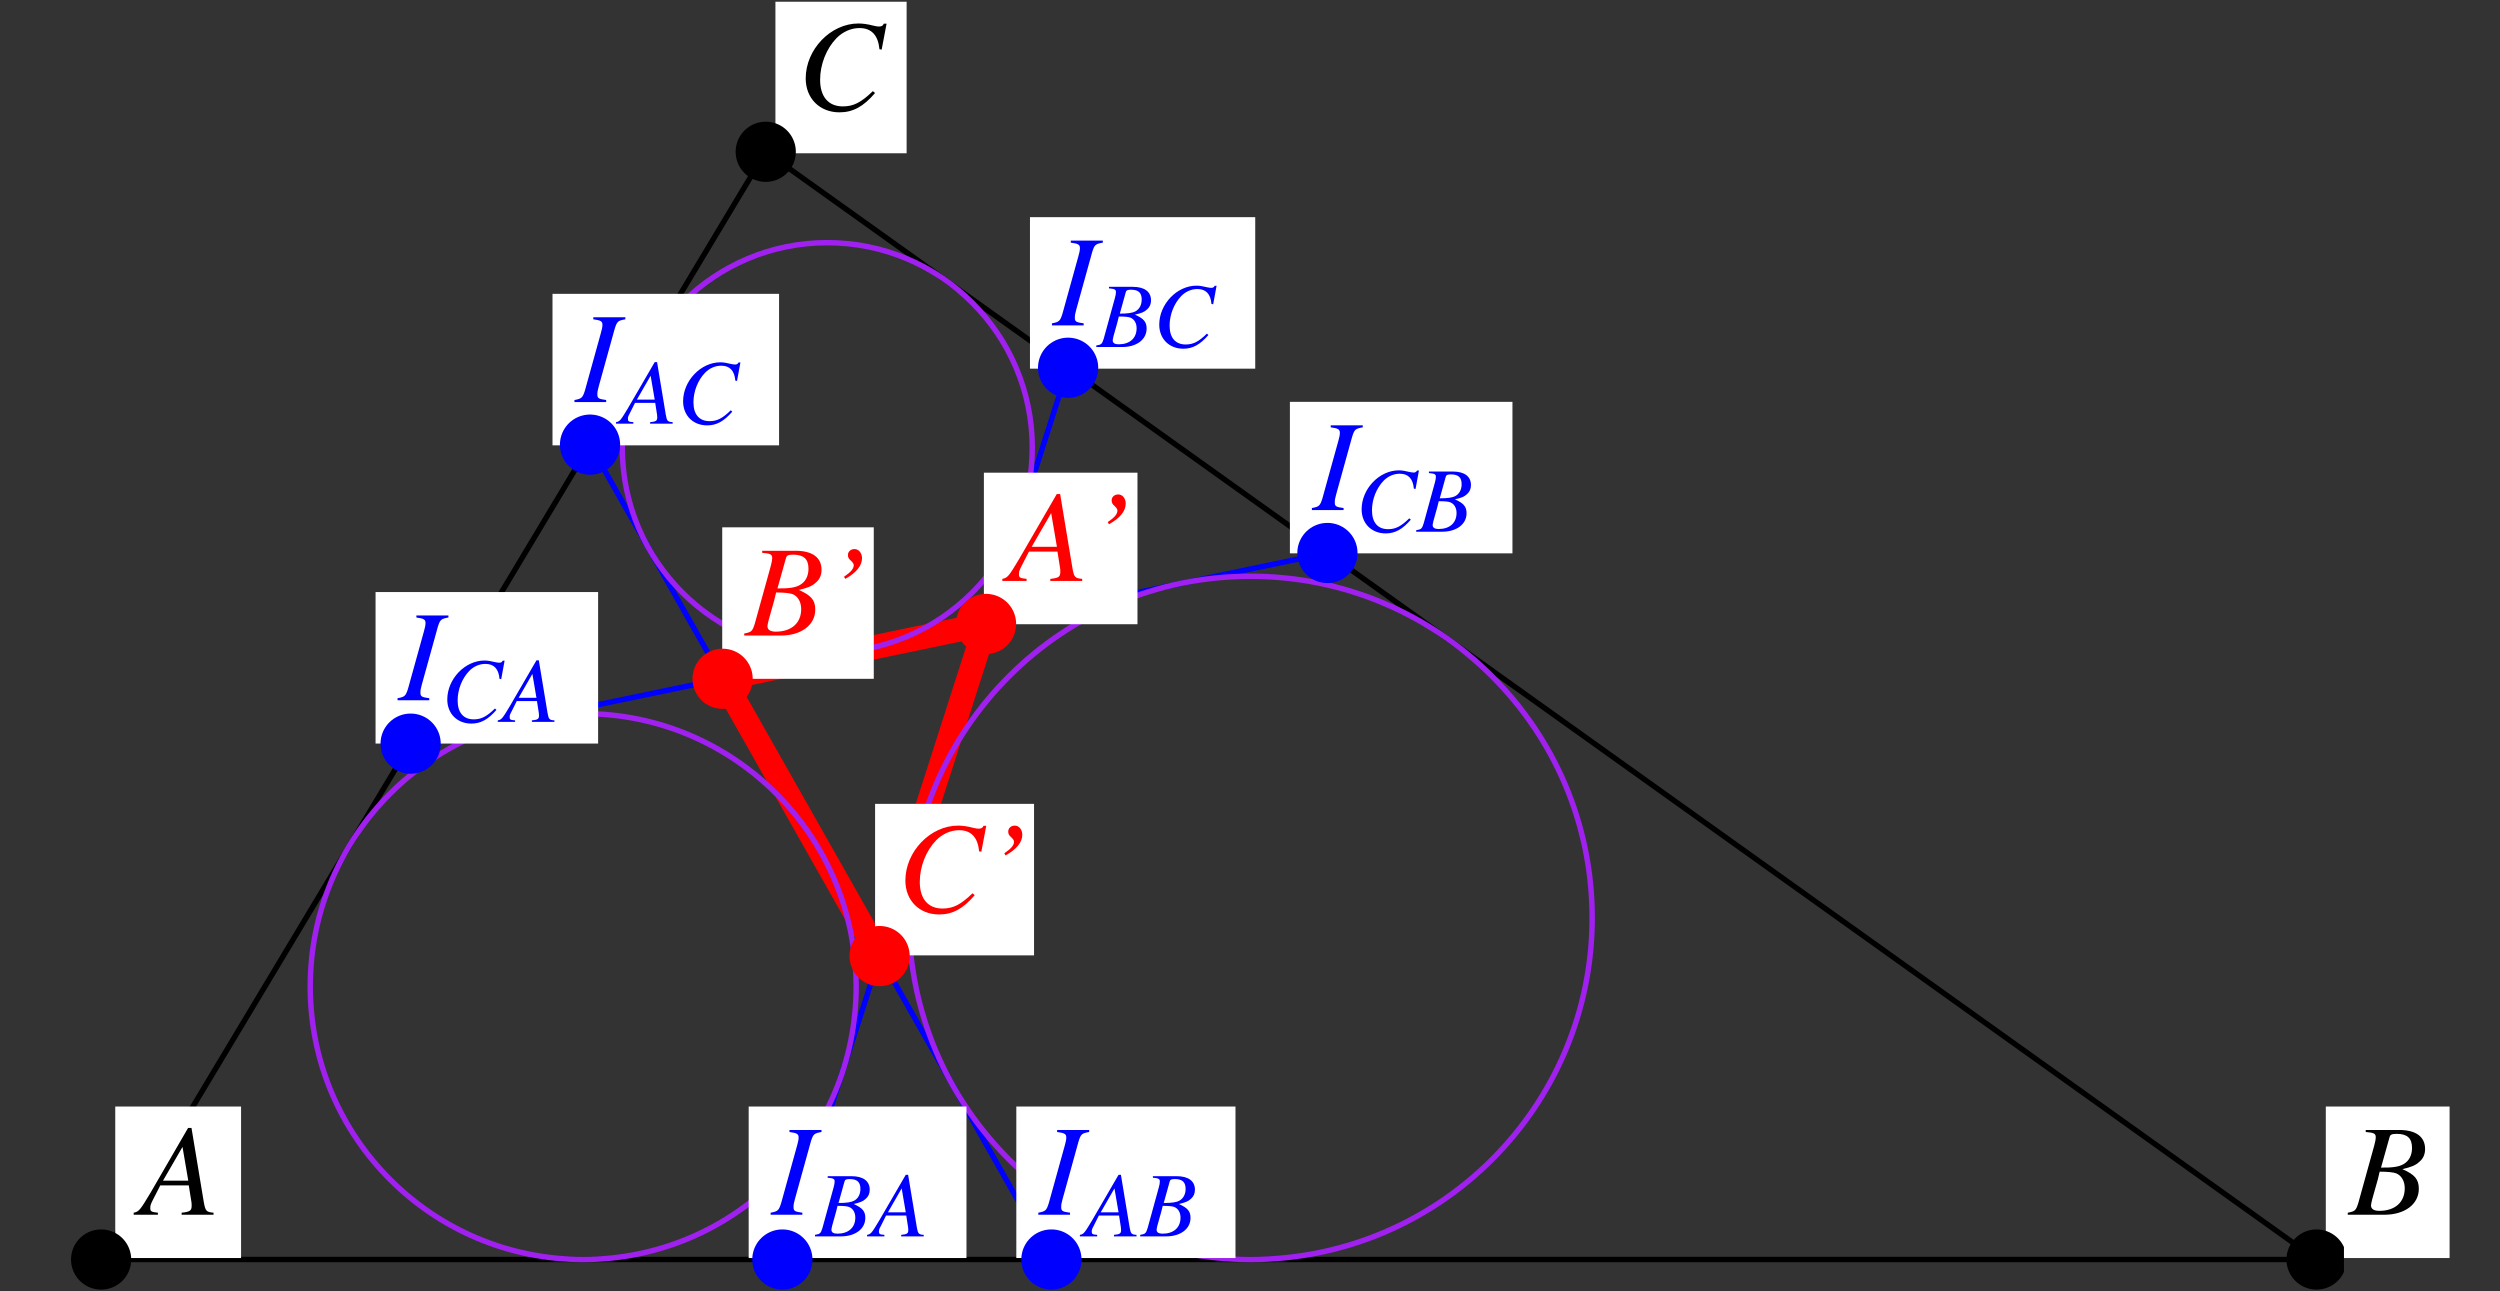 <?xml version="1.0" encoding="UTF-8"?>
<svg xmlns="http://www.w3.org/2000/svg" xmlns:xlink="http://www.w3.org/1999/xlink" width="230.38" height="119" viewBox="0 0 230.38 119">
<rect x="0" y="0" width="230.38" height="119" fill="#333333" stroke="none"/>
<defs>
<g>
<g id="glyph-0-0">
</g>
<g id="glyph-0-1">
<path d="M 6.75 -0.188 C 6.062 -0.25 6 -0.344 5.844 -1.219 L 4.719 -8 L 4.406 -8 L 0.938 -2.016 C -0.016 -0.422 -0.125 -0.281 -0.609 -0.188 L -0.609 0 L 1.625 0 L 1.625 -0.188 C 1.016 -0.25 0.922 -0.312 0.922 -0.609 C 0.922 -0.844 0.953 -0.953 1.156 -1.359 L 1.844 -2.703 L 4.469 -2.703 L 4.719 -1.141 C 4.734 -1.031 4.734 -0.922 4.734 -0.828 C 4.734 -0.375 4.578 -0.266 3.812 -0.188 L 3.812 0 L 6.75 0 Z M 2.094 -3.141 L 3.891 -6.25 L 4.422 -3.141 Z M 2.094 -3.141 "/>
</g>
<g id="glyph-0-2">
<path d="M -0.094 0 L 3.281 0 C 5.156 0 6.453 -0.969 6.453 -2.391 C 6.453 -3.266 6.078 -3.703 4.938 -4.203 C 5.797 -4.406 6.141 -4.547 6.516 -4.891 C 6.859 -5.172 7.031 -5.578 7.031 -6.062 C 7.031 -7.188 6.188 -7.812 4.641 -7.812 L 1.562 -7.812 L 1.562 -7.625 C 2.312 -7.562 2.484 -7.484 2.484 -7.141 C 2.484 -6.953 2.422 -6.656 2.344 -6.375 L 0.875 -1.078 C 0.656 -0.391 0.578 -0.312 -0.094 -0.188 Z M 2.844 -3.969 C 3.609 -3.969 4.125 -3.906 4.375 -3.812 C 4.859 -3.609 5.156 -3.094 5.156 -2.438 C 5.156 -1.156 4.266 -0.359 2.812 -0.359 C 2.312 -0.359 2.047 -0.531 2.047 -0.859 C 2.047 -1.016 2.188 -1.594 2.469 -2.531 C 2.625 -3.047 2.719 -3.406 2.844 -3.969 Z M 3.75 -7.125 C 3.812 -7.391 3.969 -7.453 4.422 -7.453 C 5.391 -7.453 5.828 -7.047 5.828 -6.156 C 5.828 -5.484 5.547 -4.938 5.031 -4.656 C 4.625 -4.422 4.031 -4.328 2.969 -4.344 Z M 3.75 -7.125 "/>
</g>
<g id="glyph-0-3">
<path d="M 7.797 -5.562 L 8.25 -7.953 L 8 -7.953 C 7.906 -7.75 7.781 -7.688 7.547 -7.688 C 7.438 -7.688 7.297 -7.703 7.047 -7.766 C 6.516 -7.906 6.047 -7.969 5.656 -7.969 C 3.094 -7.969 0.797 -5.578 0.797 -2.906 C 0.797 -1.078 2.078 0.219 3.906 0.219 C 5.141 0.219 6.109 -0.297 7.188 -1.562 L 6.984 -1.734 C 5.906 -0.688 5.203 -0.328 4.219 -0.328 C 2.891 -0.328 2.125 -1.219 2.125 -2.781 C 2.125 -4.203 2.703 -5.656 3.641 -6.625 C 4.219 -7.203 4.969 -7.547 5.75 -7.547 C 6.859 -7.547 7.469 -6.891 7.594 -5.594 Z M 7.797 -5.562 "/>
</g>
<g id="glyph-0-4">
<path d="M 1.922 -5.219 C 2.938 -5.781 3.469 -6.438 3.469 -7.125 C 3.469 -7.594 3.172 -7.969 2.781 -7.969 C 2.422 -7.969 2.172 -7.734 2.172 -7.422 C 2.172 -7.203 2.234 -7.078 2.469 -6.875 C 2.641 -6.703 2.703 -6.609 2.703 -6.469 C 2.703 -6.156 2.422 -5.828 1.812 -5.422 Z M 1.922 -5.219 "/>
</g>
<g id="glyph-0-5">
<path d="M -0.094 0 L 2.828 0 L 2.828 -0.188 C 2.141 -0.281 2.016 -0.344 2.016 -0.688 C 2.016 -0.922 2.031 -1.047 2.141 -1.438 L 3.609 -6.734 C 3.828 -7.438 3.906 -7.5 4.594 -7.625 L 4.594 -7.812 L 1.641 -7.812 L 1.641 -7.625 C 2.344 -7.531 2.484 -7.438 2.484 -7.109 C 2.484 -6.938 2.438 -6.688 2.344 -6.375 L 0.875 -1.078 C 0.656 -0.391 0.578 -0.312 -0.094 -0.188 Z M -0.094 0 "/>
</g>
<g id="glyph-1-0">
</g>
<g id="glyph-1-1">
<path d="M 4.781 -0.141 C 4.297 -0.172 4.25 -0.25 4.141 -0.859 L 3.344 -5.672 L 3.125 -5.672 L 0.656 -1.422 C -0.016 -0.297 -0.094 -0.203 -0.438 -0.141 L -0.438 0 L 1.156 0 L 1.156 -0.141 C 0.719 -0.172 0.656 -0.219 0.656 -0.438 C 0.656 -0.594 0.672 -0.672 0.828 -0.953 L 1.312 -1.922 L 3.172 -1.922 L 3.344 -0.812 C 3.344 -0.734 3.359 -0.656 3.359 -0.578 C 3.359 -0.266 3.234 -0.188 2.703 -0.141 L 2.703 0 L 4.781 0 Z M 1.484 -2.219 L 2.75 -4.422 L 3.125 -2.219 Z M 1.484 -2.219 "/>
</g>
<g id="glyph-1-2">
<path d="M -0.062 0 L 2.328 0 C 3.656 0 4.578 -0.688 4.578 -1.703 C 4.578 -2.312 4.312 -2.625 3.5 -2.984 C 4.109 -3.125 4.359 -3.219 4.625 -3.469 C 4.859 -3.672 4.984 -3.953 4.984 -4.297 C 4.984 -5.094 4.391 -5.547 3.297 -5.547 L 1.109 -5.547 L 1.109 -5.406 C 1.641 -5.359 1.75 -5.297 1.75 -5.062 C 1.75 -4.922 1.719 -4.719 1.656 -4.516 L 0.625 -0.766 C 0.469 -0.266 0.406 -0.219 -0.062 -0.141 Z M 2.016 -2.812 C 2.562 -2.812 2.922 -2.781 3.094 -2.703 C 3.438 -2.562 3.656 -2.203 3.656 -1.734 C 3.656 -0.812 3.031 -0.25 2 -0.25 C 1.641 -0.25 1.453 -0.375 1.453 -0.609 C 1.453 -0.719 1.547 -1.125 1.75 -1.797 C 1.859 -2.156 1.922 -2.422 2.016 -2.812 Z M 2.656 -5.047 C 2.703 -5.234 2.812 -5.281 3.141 -5.281 C 3.828 -5.281 4.125 -5 4.125 -4.375 C 4.125 -3.891 3.922 -3.5 3.562 -3.297 C 3.281 -3.141 2.859 -3.078 2.109 -3.078 Z M 2.656 -5.047 "/>
</g>
<g id="glyph-1-3">
<path d="M 5.531 -3.938 L 5.844 -5.641 L 5.672 -5.641 C 5.594 -5.5 5.516 -5.453 5.344 -5.453 C 5.266 -5.453 5.172 -5.469 5 -5.5 C 4.625 -5.594 4.281 -5.656 4 -5.656 C 2.188 -5.656 0.562 -3.953 0.562 -2.062 C 0.562 -0.766 1.469 0.156 2.781 0.156 C 3.641 0.156 4.328 -0.219 5.094 -1.109 L 4.953 -1.234 C 4.188 -0.484 3.688 -0.234 3 -0.234 C 2.047 -0.234 1.516 -0.859 1.516 -1.969 C 1.516 -2.984 1.922 -4 2.578 -4.688 C 2.984 -5.109 3.516 -5.344 4.078 -5.344 C 4.859 -5.344 5.297 -4.891 5.375 -3.969 Z M 5.531 -3.938 "/>
</g>
</g>
<clipPath id="clip-0">
<path clip-rule="nonzero" d="M 6 113 L 13 113 L 13 118.84 L 6 118.84 Z M 6 113 "/>
</clipPath>
<clipPath id="clip-1">
<path clip-rule="nonzero" d="M 210 113 L 216 113 L 216 118.84 L 210 118.84 Z M 210 113 "/>
</clipPath>
<clipPath id="clip-2">
<path clip-rule="nonzero" d="M 71 0.16 L 84 0.16 L 84 15 L 71 15 Z M 71 0.16 "/>
</clipPath>
<clipPath id="clip-3">
<path clip-rule="nonzero" d="M 93 113 L 100 113 L 100 118.84 L 93 118.84 Z M 93 113 "/>
</clipPath>
<clipPath id="clip-4">
<path clip-rule="nonzero" d="M 69 113 L 75 113 L 75 118.84 L 69 118.84 Z M 69 113 "/>
</clipPath>
</defs>
<path fill="none" stroke-width="5" stroke-linecap="round" stroke-linejoin="round" stroke="rgb(0%, 0%, 0%)" stroke-opacity="1" stroke-miterlimit="10" d="M 93.18 27.735 L 2134.753 27.735 L 705.644 1048.522 L 93.18 27.735 " transform="matrix(0.1, 0, 0, -0.1, 0, 118.84)"/>
<path fill="none" stroke-width="5" stroke-linecap="round" stroke-linejoin="round" stroke="rgb(0%, 0%, 100%)" stroke-opacity="1" stroke-miterlimit="10" d="M 968.89 27.735 L 543.725 778.657 " transform="matrix(0.1, 0, 0, -0.1, 0, 118.84)"/>
<path fill="none" stroke-width="5" stroke-linecap="round" stroke-linejoin="round" stroke="rgb(0%, 0%, 100%)" stroke-opacity="1" stroke-miterlimit="10" d="M 984.282 849.511 L 720.958 27.735 " transform="matrix(0.1, 0, 0, -0.1, 0, 118.84)"/>
<path fill="none" stroke-width="5" stroke-linecap="round" stroke-linejoin="round" stroke="rgb(0%, 0%, 100%)" stroke-opacity="1" stroke-miterlimit="10" d="M 378.398 503.113 L 1223.244 678.819 " transform="matrix(0.1, 0, 0, -0.1, 0, 118.84)"/>
<path fill="none" stroke-width="22.187" stroke-linecap="round" stroke-linejoin="round" stroke="rgb(100%, 0%, 0%)" stroke-opacity="1" stroke-miterlimit="10" d="M 908.65 613.409 L 665.889 562.883 L 810.574 307.353 L 908.65 613.409 " transform="matrix(0.1, 0, 0, -0.1, 0, 118.84)"/>
<path fill="none" stroke-width="5" stroke-linecap="round" stroke-linejoin="round" stroke="rgb(62.889%, 12.598%, 94.139%)" stroke-opacity="1" stroke-miterlimit="10" d="M 788.953 279.27 C 788.953 418.197 676.347 530.804 537.419 530.804 C 398.491 530.804 285.884 418.197 285.884 279.27 C 285.884 140.342 398.491 27.735 537.419 27.735 C 676.347 27.735 788.953 140.342 788.953 279.27 C 788.953 287.652 788.523 296.034 787.7 304.376 " transform="matrix(0.1, 0, 0, -0.1, 0, 118.84)"/>
<path fill="none" stroke-width="5" stroke-linecap="round" stroke-linejoin="round" stroke="rgb(62.889%, 12.598%, 94.139%)" stroke-opacity="1" stroke-miterlimit="10" d="M 1467.219 342.565 C 1467.219 516.43 1326.255 657.355 1152.39 657.355 C 978.525 657.355 837.6 516.43 837.6 342.565 C 837.6 168.7 978.525 27.735 1152.39 27.735 C 1326.255 27.735 1467.219 168.7 1467.219 342.565 C 1467.219 353.062 1466.671 363.559 1465.653 373.977 " transform="matrix(0.1, 0, 0, -0.1, 0, 118.84)"/>
<path fill="none" stroke-width="5" stroke-linecap="round" stroke-linejoin="round" stroke="rgb(62.889%, 12.598%, 94.139%)" stroke-opacity="1" stroke-miterlimit="10" d="M 951.264 775.876 C 951.264 880.219 866.662 964.782 762.359 964.782 C 658.016 964.782 573.453 880.219 573.453 775.876 C 573.453 671.573 658.016 587.01 762.359 587.01 C 866.662 587.01 951.264 671.573 951.264 775.876 C 951.264 782.182 950.951 788.488 950.324 794.755 " transform="matrix(0.1, 0, 0, -0.1, 0, 118.84)"/>
<path fill-rule="nonzero" fill="rgb(100%, 100%, 100%)" fill-opacity="1" d="M 10.621 115.93 L 22.215 115.93 L 22.215 101.969 L 10.621 101.969 Z M 10.621 115.93 "/>
<g fill="rgb(0%, 0%, 0%)" fill-opacity="1">
<use xlink:href="#glyph-0-1" x="12.927" y="111.941"/>
</g>
<g clip-path="url(#clip-0)">
<path fill="none" stroke-width="55.468" stroke-linecap="round" stroke-linejoin="round" stroke="rgb(0%, 0%, 0%)" stroke-opacity="1" stroke-miterlimit="10" d="M 93.18 27.735 L 93.18 27.735 " transform="matrix(0.1, 0, 0, -0.1, 0, 118.84)"/>
</g>
<path fill-rule="nonzero" fill="rgb(100%, 100%, 100%)" fill-opacity="1" d="M 214.328 115.93 L 225.734 115.93 L 225.734 101.969 L 214.328 101.969 Z M 214.328 115.93 "/>
<g fill="rgb(0%, 0%, 0%)" fill-opacity="1">
<use xlink:href="#glyph-0-2" x="216.446" y="111.941"/>
</g>
<g clip-path="url(#clip-1)">
<path fill="none" stroke-width="55.468" stroke-linecap="round" stroke-linejoin="round" stroke="rgb(0%, 0%, 0%)" stroke-opacity="1" stroke-miterlimit="10" d="M 2134.753 27.735 L 2134.753 27.735 " transform="matrix(0.1, 0, 0, -0.1, 0, 118.84)"/>
</g>
<g clip-path="url(#clip-2)">
<path fill-rule="nonzero" fill="rgb(100%, 100%, 100%)" fill-opacity="1" d="M 71.457 14.121 L 83.547 14.121 L 83.547 0.16 L 71.457 0.16 Z M 71.457 14.121 "/>
</g>
<g fill="rgb(0%, 0%, 0%)" fill-opacity="1">
<use xlink:href="#glyph-0-3" x="73.45" y="10.133"/>
</g>
<path fill="none" stroke-width="55.468" stroke-linecap="round" stroke-linejoin="round" stroke="rgb(0%, 0%, 0%)" stroke-opacity="1" stroke-miterlimit="10" d="M 705.644 1048.522 L 705.644 1048.522 " transform="matrix(0.1, 0, 0, -0.1, 0, 118.84)"/>
<path fill-rule="nonzero" fill="rgb(100%, 100%, 100%)" fill-opacity="1" d="M 90.668 57.523 L 104.82 57.523 L 104.82 43.559 L 90.668 43.559 Z M 90.668 57.523 "/>
<g fill="rgb(100%, 0%, 0%)" fill-opacity="1">
<use xlink:href="#glyph-0-1" x="92.976" y="53.532"/>
</g>
<g fill="rgb(100%, 0%, 0%)" fill-opacity="1">
<use xlink:href="#glyph-0-4" x="100.269" y="53.532"/>
</g>
<path fill="none" stroke-width="55.468" stroke-linecap="round" stroke-linejoin="round" stroke="rgb(100%, 0%, 0%)" stroke-opacity="1" stroke-miterlimit="10" d="M 908.65 613.409 L 908.65 613.409 " transform="matrix(0.1, 0, 0, -0.1, 0, 118.84)"/>
<path fill-rule="nonzero" fill="rgb(100%, 100%, 100%)" fill-opacity="1" d="M 66.555 62.555 L 80.52 62.555 L 80.52 48.594 L 66.555 48.594 Z M 66.555 62.555 "/>
<g fill="rgb(100%, 0%, 0%)" fill-opacity="1">
<use xlink:href="#glyph-0-2" x="68.675" y="58.567"/>
</g>
<g fill="rgb(100%, 0%, 0%)" fill-opacity="1">
<use xlink:href="#glyph-0-4" x="75.968" y="58.567"/>
</g>
<path fill="none" stroke-width="55.468" stroke-linecap="round" stroke-linejoin="round" stroke="rgb(100%, 0%, 0%)" stroke-opacity="1" stroke-miterlimit="10" d="M 665.889 562.883 L 665.889 562.883 " transform="matrix(0.1, 0, 0, -0.1, 0, 118.84)"/>
<path fill-rule="nonzero" fill="rgb(100%, 100%, 100%)" fill-opacity="1" d="M 80.641 88.039 L 95.289 88.039 L 95.289 74.078 L 80.641 74.078 Z M 80.641 88.039 "/>
<g fill="rgb(100%, 0%, 0%)" fill-opacity="1">
<use xlink:href="#glyph-0-3" x="82.635" y="84.051"/>
</g>
<g fill="rgb(100%, 0%, 0%)" fill-opacity="1">
<use xlink:href="#glyph-0-4" x="90.738" y="84.051"/>
</g>
<path fill="none" stroke-width="55.468" stroke-linecap="round" stroke-linejoin="round" stroke="rgb(100%, 0%, 0%)" stroke-opacity="1" stroke-miterlimit="10" d="M 810.574 307.353 L 810.574 307.353 " transform="matrix(0.1, 0, 0, -0.1, 0, 118.84)"/>
<path fill-rule="nonzero" fill="rgb(100%, 100%, 100%)" fill-opacity="1" d="M 93.656 115.93 L 113.852 115.93 L 113.852 101.969 L 93.656 101.969 Z M 93.656 115.93 "/>
<g fill="rgb(0%, 0%, 100%)" fill-opacity="1">
<use xlink:href="#glyph-0-5" x="95.776" y="111.941"/>
</g>
<g fill="rgb(0%, 0%, 100%)" fill-opacity="1">
<use xlink:href="#glyph-1-1" x="99.951" y="113.935"/>
<use xlink:href="#glyph-1-2" x="105.131" y="113.935"/>
</g>
<g clip-path="url(#clip-3)">
<path fill="none" stroke-width="55.468" stroke-linecap="round" stroke-linejoin="round" stroke="rgb(0%, 0%, 100%)" stroke-opacity="1" stroke-miterlimit="10" d="M 968.89 27.735 L 968.89 27.735 " transform="matrix(0.1, 0, 0, -0.1, 0, 118.84)"/>
</g>
<path fill-rule="nonzero" fill="rgb(100%, 100%, 100%)" fill-opacity="1" d="M 50.914 41.039 L 71.793 41.039 L 71.793 27.078 L 50.914 27.078 Z M 50.914 41.039 "/>
<g fill="rgb(0%, 0%, 100%)" fill-opacity="1">
<use xlink:href="#glyph-0-5" x="53.032" y="37.05"/>
</g>
<g fill="rgb(0%, 0%, 100%)" fill-opacity="1">
<use xlink:href="#glyph-1-1" x="57.207" y="39.044"/>
<use xlink:href="#glyph-1-3" x="62.387" y="39.044"/>
</g>
<path fill="none" stroke-width="55.468" stroke-linecap="round" stroke-linejoin="round" stroke="rgb(0%, 0%, 100%)" stroke-opacity="1" stroke-miterlimit="10" d="M 543.725 778.657 L 543.725 778.657 " transform="matrix(0.1, 0, 0, -0.1, 0, 118.84)"/>
<path fill-rule="nonzero" fill="rgb(100%, 100%, 100%)" fill-opacity="1" d="M 94.914 33.973 L 115.672 33.973 L 115.672 20.012 L 94.914 20.012 Z M 94.914 33.973 "/>
<g fill="rgb(0%, 0%, 100%)" fill-opacity="1">
<use xlink:href="#glyph-0-5" x="97.033" y="29.984"/>
</g>
<g fill="rgb(0%, 0%, 100%)" fill-opacity="1">
<use xlink:href="#glyph-1-2" x="101.085" y="31.979"/>
<use xlink:href="#glyph-1-3" x="106.265" y="31.979"/>
</g>
<path fill="none" stroke-width="55.468" stroke-linecap="round" stroke-linejoin="round" stroke="rgb(0%, 0%, 100%)" stroke-opacity="1" stroke-miterlimit="10" d="M 984.282 849.511 L 984.282 849.511 " transform="matrix(0.1, 0, 0, -0.1, 0, 118.84)"/>
<path fill-rule="nonzero" fill="rgb(100%, 100%, 100%)" fill-opacity="1" d="M 68.992 115.93 L 89.062 115.93 L 89.062 101.969 L 68.992 101.969 Z M 68.992 115.93 "/>
<g fill="rgb(0%, 0%, 100%)" fill-opacity="1">
<use xlink:href="#glyph-0-5" x="71.11" y="111.941"/>
</g>
<g fill="rgb(0%, 0%, 100%)" fill-opacity="1">
<use xlink:href="#glyph-1-2" x="75.163" y="113.935"/>
<use xlink:href="#glyph-1-1" x="80.342" y="113.935"/>
</g>
<g clip-path="url(#clip-4)">
<path fill="none" stroke-width="55.468" stroke-linecap="round" stroke-linejoin="round" stroke="rgb(0%, 0%, 100%)" stroke-opacity="1" stroke-miterlimit="10" d="M 720.958 27.735 L 720.958 27.735 " transform="matrix(0.1, 0, 0, -0.1, 0, 118.84)"/>
</g>
<path fill-rule="nonzero" fill="rgb(100%, 100%, 100%)" fill-opacity="1" d="M 34.609 68.52 L 55.117 68.52 L 55.117 54.559 L 34.609 54.559 Z M 34.609 68.52 "/>
<g fill="rgb(0%, 0%, 100%)" fill-opacity="1">
<use xlink:href="#glyph-0-5" x="36.729" y="64.53"/>
</g>
<g fill="rgb(0%, 0%, 100%)" fill-opacity="1">
<use xlink:href="#glyph-1-3" x="40.656" y="66.524"/>
<use xlink:href="#glyph-1-1" x="46.31" y="66.524"/>
</g>
<path fill="none" stroke-width="55.468" stroke-linecap="round" stroke-linejoin="round" stroke="rgb(0%, 0%, 100%)" stroke-opacity="1" stroke-miterlimit="10" d="M 378.398 503.113 L 378.398 503.113 " transform="matrix(0.1, 0, 0, -0.1, 0, 118.84)"/>
<path fill-rule="nonzero" fill="rgb(100%, 100%, 100%)" fill-opacity="1" d="M 118.867 50.992 L 139.375 50.992 L 139.375 37.031 L 118.867 37.031 Z M 118.867 50.992 "/>
<g fill="rgb(0%, 0%, 100%)" fill-opacity="1">
<use xlink:href="#glyph-0-5" x="120.987" y="47.005"/>
</g>
<g fill="rgb(0%, 0%, 100%)" fill-opacity="1">
<use xlink:href="#glyph-1-3" x="124.914" y="48.999"/>
<use xlink:href="#glyph-1-2" x="130.568" y="48.999"/>
</g>
<path fill="none" stroke-width="55.468" stroke-linecap="round" stroke-linejoin="round" stroke="rgb(0%, 0%, 100%)" stroke-opacity="1" stroke-miterlimit="10" d="M 1223.244 678.819 L 1223.244 678.819 " transform="matrix(0.1, 0, 0, -0.1, 0, 118.84)"/>
</svg>
